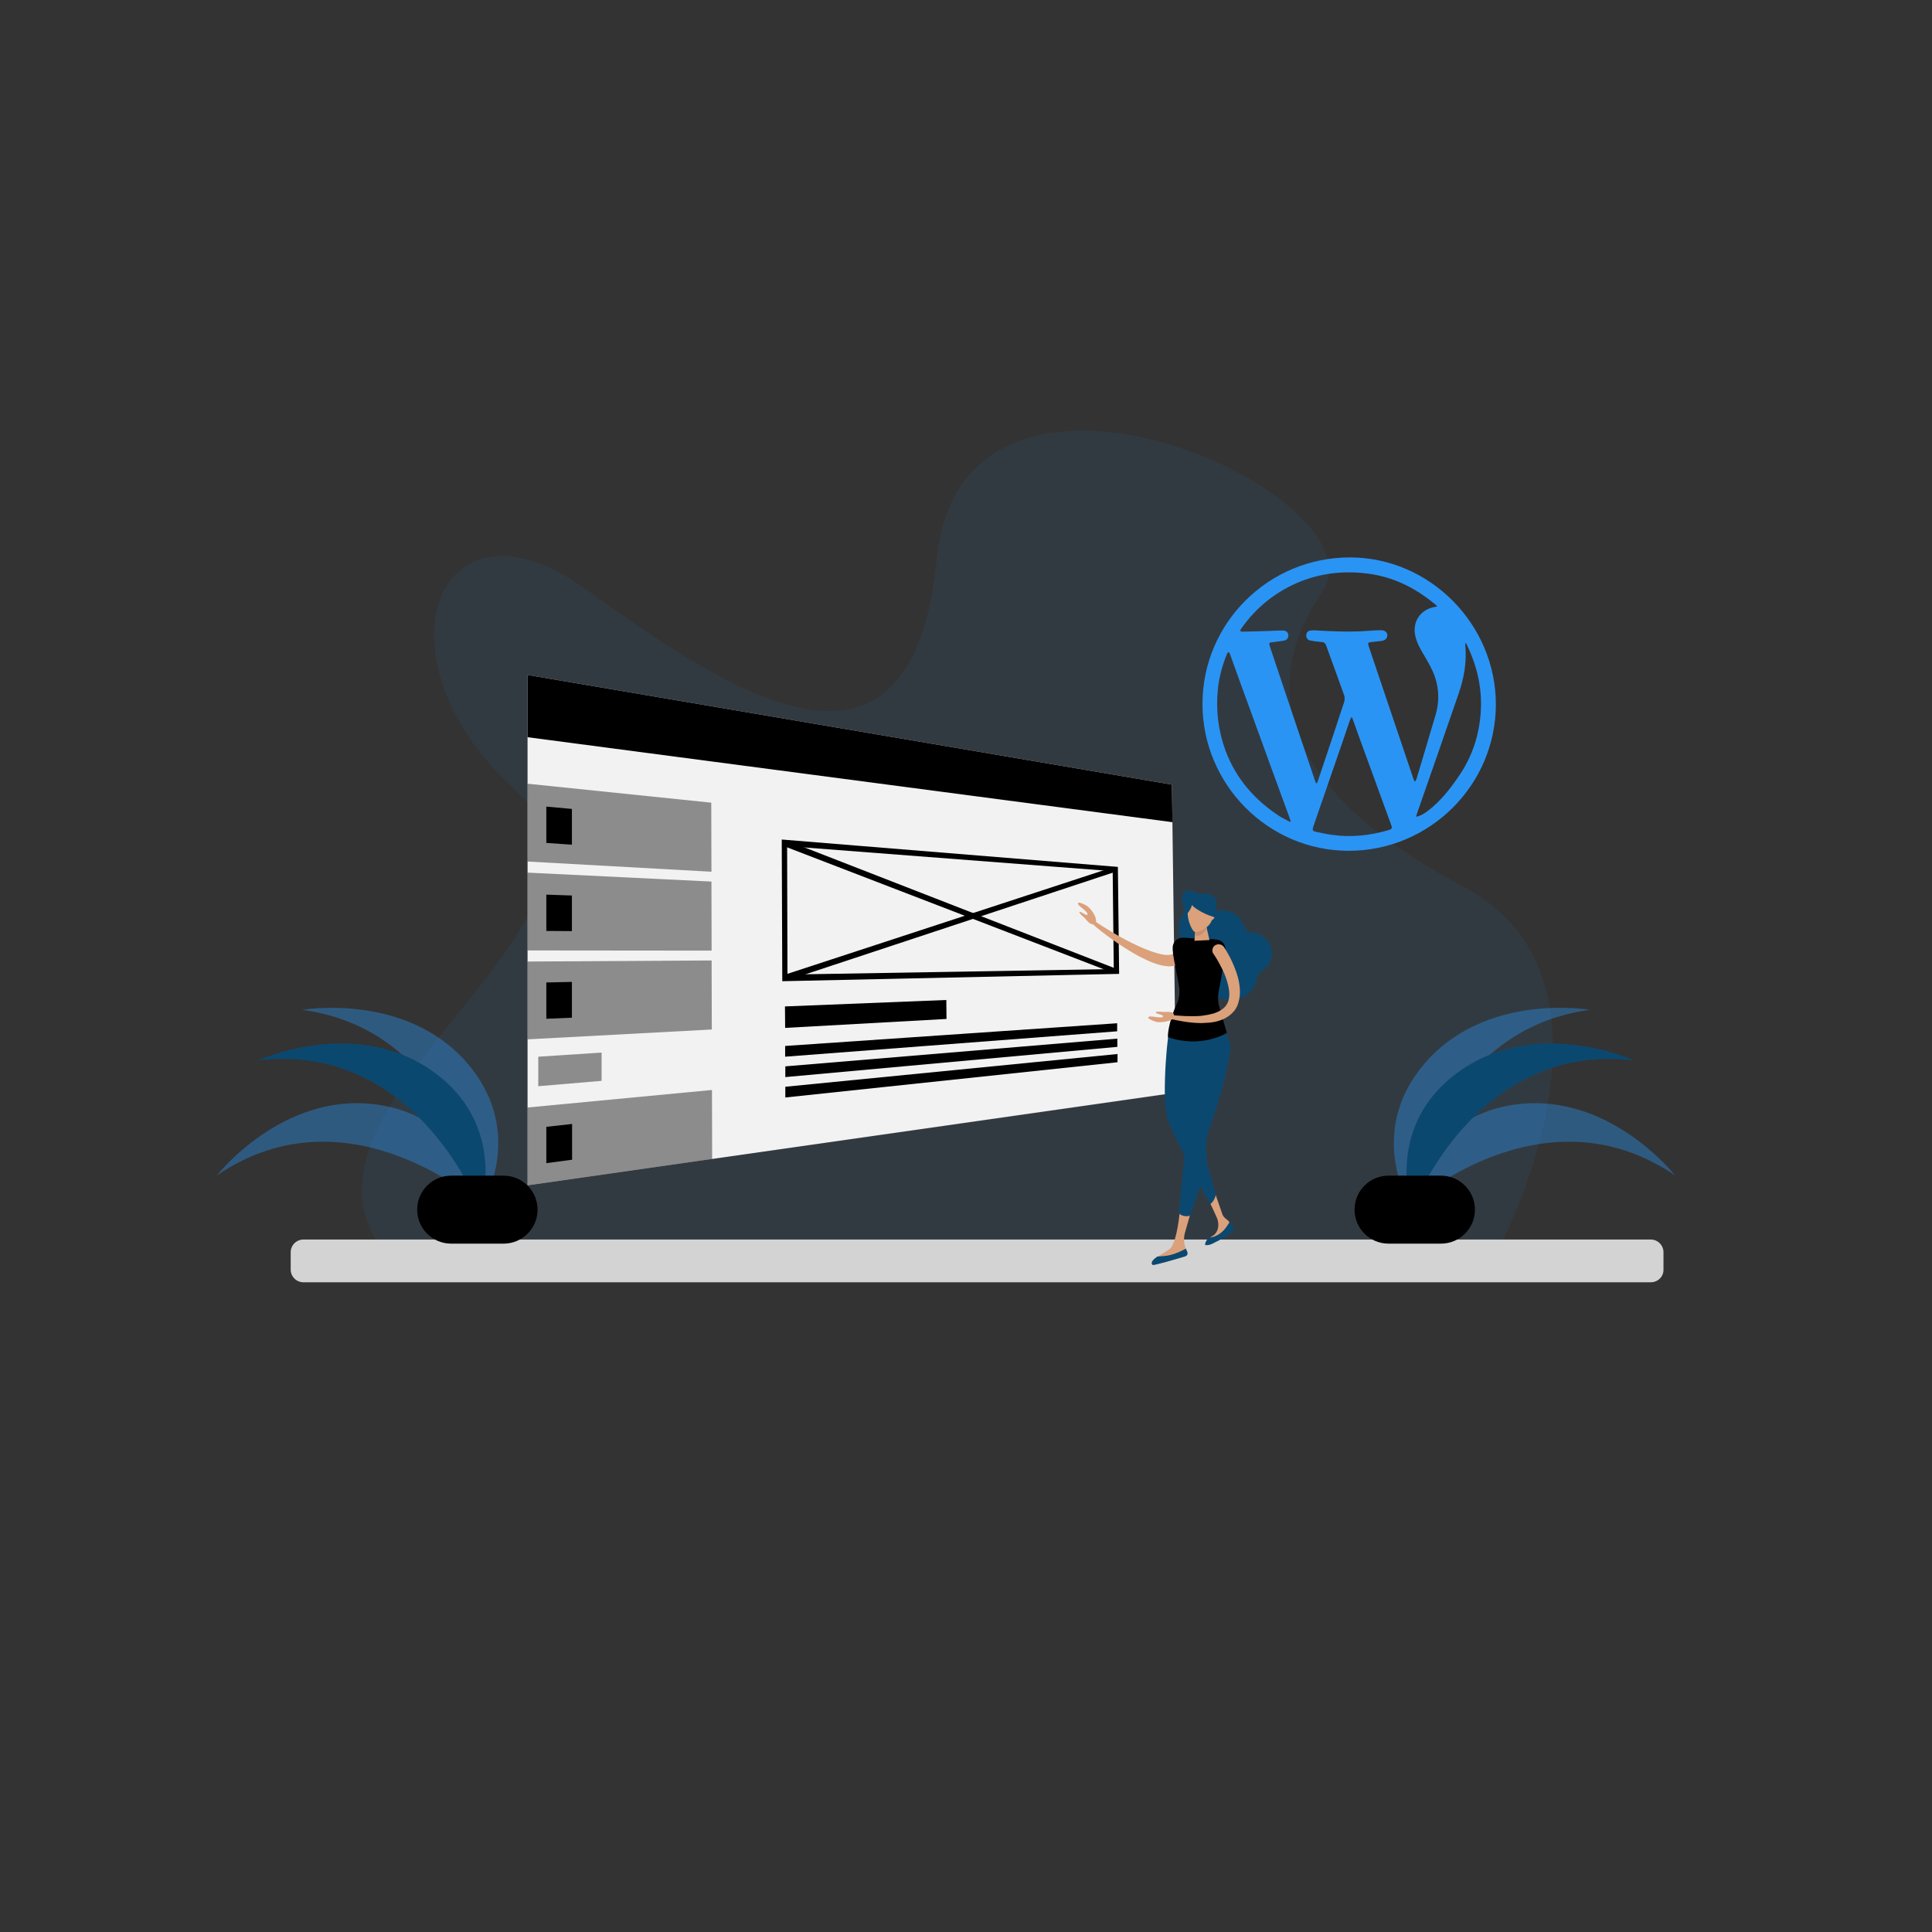 <svg xmlns="http://www.w3.org/2000/svg" xmlns:xlink="http://www.w3.org/1999/xlink" version="1.1" id="Layer_1" x="0px" y="0px" viewBox="0 0 1080 1080" style="enable-background:new 0 0 1080 1080;" xml:space="preserve">
<rect x="0" y="0" width="1080" height="1080" fill="#333333" stroke="none"/>
<style xmlns="http://www.w3.org/2000/svg" type="text/css">
	.st0{opacity:7.000000e-02;fill:#2A94F4;}
	.st1{fill:#D3D3D3;}
	.st2{fill:#F2F2F2;}
	.st3{fill:#000;}
	.st4{opacity:0.42;}
	.st5{fill:#2A94F4;}
	.st6{fill:#DBA17B;}
	.st7{fill:#0B4870;}
	.st8{fill:#C98E6D;}
	.st9{opacity:0.4;fill:#2A94F4;}
</style>
<path xmlns="http://www.w3.org/2000/svg" class="st0" d="M837.5,698.5c0,0,80.5-150-19.7-203S702.2,385,739,331.1s-201-162.7-215.3-18.8s-116.1,74.5-197.5,16.3  s-120,38.5-38.2,113s-155.8,182.1-64.4,267.9L837.5,698.5z"/>
<path xmlns="http://www.w3.org/2000/svg" class="st1" d="M922.8,716.8H169.6c-3.9,0-7.1-3.2-7.1-7.1V700c0-3.9,3.2-7.1,7.1-7.1h753.2c3.9,0,7.1,3.2,7.1,7.1v9.7  C930,713.6,926.8,716.8,922.8,716.8z"/>
<g xmlns="http://www.w3.org/2000/svg">
	<g>
		<polygon class="st2" points="657.4,610.8 294.9,662.6 294.9,377.3 655.1,438.6   "/>
	</g>
	<g>
		<polygon class="st3" points="655.4,459.6 294.9,412.1 294.9,377.3 655.1,438.6   "/>
	</g>
	<g class="st4">
		<polygon class="st3" points="397.7,487.3 294.9,481.6 294.9,438.1 397.6,448.7   "/>
	</g>
	<g>
		<polygon class="st3" points="319.7,472.2 305.4,471.2 305.4,450.9 319.7,452.2   "/>
	</g>
	<g class="st4">
		<polygon class="st3" points="397.8,531.4 294.9,531.3 294.9,487.8 397.7,492.8   "/>
	</g>
	<g>
		<polygon class="st3" points="319.7,520.5 305.4,520.4 305.4,500.1 319.7,500.6   "/>
	</g>
	<g class="st4">
		<polygon class="st3" points="397.9,575.5 294.9,581 294.9,537.5 397.8,536.9   "/>
	</g>
	<g>
		<polygon class="st3" points="319.7,568.9 305.4,569.5 305.4,549.2 319.7,548.9   "/>
	</g>
	<g class="st4">
		<polygon class="st3" points="398.1,647.9 294.9,662.6 294.9,619.1 398,609.3   "/>
	</g>
	<g>
		<polygon class="st3" points="319.8,648.3 305.4,650.2 305.4,629.9 319.8,628.3   "/>
	</g>
	<g class="st4">
		<polygon class="st3" points="336.3,604.2 300.9,607.2 300.9,590.7 336.3,588.4   "/>
	</g>
	<g>
		<path class="st3" d="M625.6,544.4l-188.3,4.1l-0.3-79.2l187.9,15.3L625.6,544.4z M440.2,544.8l182.4-3.1l-0.6-54.7l-182-14    L440.2,544.8z"/>
	</g>
	<g>
		<polygon class="st3" points="623.7,544.4 438,472.9 438.9,469.5 624.6,541.8   "/>
	</g>
	<g>
		<polygon class="st3" points="439.2,548.3 438.3,545 623,484.5 623.9,487.2   "/>
	</g>
	<g>
		<polygon class="st3" points="529.1,569.6 438.9,574.6 438.8,562.6 529,559   "/>
	</g>
	<g>
		<polygon class="st3" points="624.5,576.5 438.9,590.7 438.9,584.7 624.5,572   "/>
	</g>
	<g>
		<polygon class="st3" points="624.6,585.2 439,602.1 439,596.1 624.6,580.6   "/>
	</g>
	<g>
		<polygon class="st3" points="624.7,593.8 439,613.5 439,607.5 624.7,589.2   "/>
	</g>
</g>
<g xmlns="http://www.w3.org/2000/svg">
	<path class="st5" d="M753.9,475.6c-44.9,0-81.7-37-81.7-82.1c0-45.2,36.9-81.9,82.4-81.9c44.6,0,81.6,37.3,81.6,82.2   C836.1,438.9,799.2,475.6,753.9,475.6z M803.5,338.9c-1.1-1-2-1.7-2.9-2.4c-10.5-8.4-22.2-14-35.6-15.8c-13.6-1.8-26.9-0.4-39.6,5   c-13,5.6-23.6,14.3-31.7,25.9c-0.2,0.3-0.5,0.9-0.3,1.1c0.1,0.3,0.7,0.4,1.1,0.4c5.1-0.1,10.2-0.2,15.2-0.4   c2.6-0.1,5.1-0.3,7.7-0.2c1.7,0,2.7,1.1,2.8,2.6c0.1,1.4-0.8,2.7-2.4,3c-1.9,0.4-3.8,0.5-5.7,0.8c-2.9,0.3-3,0.2-2,3.2   c8.3,24.9,16.7,49.7,25.1,74.6c0.1,0.4,0.4,0.8,0.8,1.4c0.3-0.7,0.6-1.1,0.7-1.5c0.8-2.4,1.6-4.8,2.4-7.2   c4.1-12.2,8.2-24.4,12.2-36.7c0.4-1.1,0.5-2.6,0.2-3.7c-3.3-9.4-6.8-18.8-10.2-28.2c-0.4-1.2-1.1-1.8-2.4-1.9   c-2.2-0.2-4.4-0.4-6.6-0.9c-1.4-0.3-2.1-1.4-2.1-2.8c0-1.4,0.8-2.5,2.2-2.7c1.1-0.2,2.2-0.1,3.3-0.1c9.9,0.6,19.8,1,29.7,0.2   c2.3-0.2,4.5-0.3,6.8-0.3c2.7,0,4.1,2.2,2.9,4.4c-0.6,1.1-1.8,1.4-2.9,1.6c-1.9,0.2-3.7,0.4-5.6,0.6c-1.9,0.2-2.1,0.5-1.5,2.3   c3,8.8,5.9,17.6,8.9,26.4c5.4,16,10.8,32,16.2,48c0.2,0.5,0.5,1,0.7,1.4c0.5-0.6,0.7-1,0.9-1.5c3.6-12,7.2-23.9,10.7-35.9   c2.1-7.1,2-14.2-0.4-21.3c-1.5-4.3-3.8-8.2-6.1-12.1c-2-3.3-3.9-6.7-4.8-10.5c-1.8-7.7,2.4-14.6,10.2-16.3   C801.9,339.4,802.5,339.2,803.5,338.9z M755.8,401c-0.1,0-0.3,0-0.4,0c-0.3,0.6-0.6,1.1-0.8,1.7c-1.1,3-2.1,6.1-3.1,9.1   c-5.8,16.7-11.5,33.4-17.3,50.1c-0.7,2.1-0.5,2.7,1.5,3.1c3,0.6,5.9,1.3,8.9,1.7c10.7,1.5,21.1,0.4,31.4-2.6c2.2-0.7,2.4-1,1.6-3.2   c-6.2-16.9-12.3-33.8-18.5-50.7C758,407,756.9,404,755.8,401z M721.2,459.5c0.1-0.1,0.2-0.2,0.3-0.3c-0.3-0.9-0.5-1.9-0.9-2.8   c-7-19.1-14-38.2-20.9-57.3c-4.1-11.2-8.2-22.4-12.2-33.7c-0.1-0.3-0.4-0.6-0.7-0.9c-0.3,0.2-0.6,0.4-0.8,0.7   c-2.6,6.4-4.5,13.1-5.2,20c-1.2,11.8,0.2,23.4,4.3,34.5c5.8,15.4,16,27.2,29.6,36.2C716.8,457.3,719.1,458.3,721.2,459.5z    M791.6,456.6c2.8-0.6,4.8-2,6.7-3.4c6.8-5.2,12.1-11.9,16.9-18.9c7.8-11.2,11.9-23.7,12.6-37.3c0.7-13-2.3-25.2-8-36.9   c-0.1-0.2-0.3-0.4-0.6-0.8c-0.1,0.7-0.1,1-0.1,1.4c0.9,9.4-0.7,18.5-3.8,27.3c-7.7,22.4-15.5,44.7-23.3,67.1   C791.9,455.4,791.8,455.9,791.6,456.6z"/>
</g>
<g xmlns="http://www.w3.org/2000/svg">
	<path class="st6" d="M679.4,667.5c0,0,3.4,9.9,4,11.5c0.6,1.4,1.8,2.3,3,3.2c0.4,0.3,0.7,0.9,1.1,1.5c0.3,0.4,0.2,1,0,1.4   c-3.5,8.2-13,11-13.2,10.4c-0.3-1.2,1.2-3.3,3.2-4.4c2-1,3.3-3.2,3.5-5.4l0,0c0.2-1.8-0.1-3.6-0.9-5.3l-3.4-7.4L679.4,667.5z"/>
	<path class="st6" d="M665.3,678.9l-2.9,10.2c-0.9,3.1-0.6,6.5,0.7,9.4c0,0,0,0,0,0c0.8,1.6-0.1,3.6-1.8,4.1   c-5.6,1.7-16.6,4.8-17,4.4c-2.3-2.2,4.3-5.2,9.3-8.6c3.3-2.2,5.2-13.4,6-22l5,1.6C664.9,678.2,665.2,678.5,665.3,678.9z"/>
	<path class="st7" d="M654.5,701.5c-2.3,0.6-4.9,0.7-7.2,0.9c-0.3,0-0.5,0.1-0.7,0.3c-2.3,1.6-3.5,3.2-2.3,4.4   c0.5,0.5,13.3-3.3,18.3-4.8c1-0.3,1.6-1.5,1.1-2.5l-0.8-1.8C660.2,699.5,657.4,700.7,654.5,701.5z"/>
	<path class="st7" d="M667.3,563.4c6,1.2,10.8,8.5,9.3,16.2c-0.9,4.5-5.9,20.4-11.3,32.8c-2,4.8-1.6,10.4,1.5,14.6   c0.5,0.7,0.9,1.4,1.3,2.1c1.7,3.6,8,25,11.5,39.1c-0.4,1.8-1.7,4.1-3.1,4.8c-7-12.3-18.2-34.6-20-38.4c-1-2.2-2.1-4.6-2.9-7   c-4.6-6.8-1.6-43.3-0.2-50.5C654.9,569.4,661.3,562.3,667.3,563.4z"/>
	
		<ellipse transform="matrix(5.507481e-02 -0.999 0.999 5.507481e-02 112.552 1157.944)" class="st7" cx="668.1" cy="519.5" rx="12.1" ry="9.4"/>
	<path class="st7" d="M670.2,520.9c0.5-6.7,6.2-12,12.9-12c5.9,0,10.9,3.9,12.5,9.2c0.6,1.9,2.3,3.1,4.2,3.2c0.8,0,1.6,0.2,2.5,0.4   c4.8,1.3,8.4,5.6,8.7,10.6c0.2,4.5-2.1,8.4-5.6,10.5c-1.5,0.9-2.4,2.5-2.7,4.2c-1.5,7.9-9.1,13.4-17.4,12   c-7.1-1.2-12.4-7.3-12.6-14.5c-0.1-4.4,1.6-8.3,4.4-11.1C672.7,531,669.8,526.2,670.2,520.9z"/>
	<path class="st7" d="M668.9,503.5c0,0-5.5,3-5.1,7.5c0,0-2.7-2.1-3-9.1C660.7,497.1,668.9,503.5,668.9,503.5z"/>
	<path class="st6" d="M664.1,530.5c-0.1,1.6-0.5,3.3-1.4,5c-0.5,0.9-1.1,1.7-1.9,2.4c-0.8,0.7-1.7,1.2-2.5,1.5   c-1.8,0.7-3.5,0.8-5,0.8c-1.5-0.1-2.9-0.3-4.3-0.6c-2.7-0.7-5.2-1.6-7.5-2.7c-2.4-1.1-4.7-2.2-6.9-3.5c-4.4-2.5-8.7-5.3-12.8-8.2   c-4.1-2.9-8.1-6-11.9-9.4c-0.4-0.4-0.4-1-0.1-1.4c0.3-0.4,0.9-0.4,1.3-0.1l0,0c2,1.4,4.1,2.8,6.2,4.1c2.1,1.3,4.2,2.6,6.3,3.8   c4.3,2.5,8.6,4.8,13.1,6.8c4.4,2,9,3.8,13.4,4.6c1.1,0.2,2.2,0.3,3.1,0.2c1,0,1.8-0.2,2.3-0.5c0.5-0.3,0.8-0.5,1-1   c0.2-0.5,0.4-1.3,0.4-2.2c0-1.9,1.6-3.5,3.6-3.4c1.9,0,3.5,1.6,3.4,3.6C664.1,530.3,664.1,530.4,664.1,530.5L664.1,530.5z"/>
	<path class="st3" d="M660.3,553.5c-1.8-6.5-5.3-20.2-4.7-24.6c0.4-2.8,2.9-4.8,5.7-4.7l18.4,1c3,0.2,5.4,2.7,5.3,5.8   c-0.1,5.3-3.3,17.3-5,23.5L660.3,553.5z"/>
	<path class="st7" d="M659.5,678.7c-0.3-0.2-0.4-0.5-0.4-0.9c1.1-13.5,2.9-30.6,3.4-33.9c0.1-0.4,0.1-0.7,0.2-1.1   c-2-16.1-0.6-50.4-0.5-56.5c0.1-7.9,5.3-16.6,11.5-16.5c6.2,0,12.5,6.8,14,14.1c1,4.8-5.4,30-11.9,48.1c-1.4,3.8-1.8,7.9-1.4,11.9   c0.2,2.8,0.2,5.6-0.1,7.8c-0.5,3.2-4.8,16.2-8.9,27.4c-0.1,0.3-0.4,0.6-0.7,0.6C662.9,680.1,661,679.8,659.5,678.7z"/>
	<path class="st3" d="M681.6,562.8c-0.8-2.7-0.9-5.6-0.4-8.4c1.3-6.5,3.6-18.6,3.7-23.8c0.1-2.8-2.1-5.1-4.9-5.3l-2.7-0.2   c-1.2,2.3-3.5,4.1-6.9,3.9c-3.4-0.2-5.5-2.2-6.4-4.6l-2.6-0.1c2.4,6.1,1,13.9-4,18.2c0.7,3.2,1.3,6.4,1.7,9c0.6,3.5,0,7.1-1.5,10.3   c-2.7,5.5-5,14.4-4.7,18c19,6.5,32.9-2.4,32.9-2.4L681.6,562.8z"/>
	<g>
		<polygon class="st6" points="667.7,525.9 676.1,525.5 674,516.3 668.5,516.6   "/>
	</g>
	<path class="st8" d="M668.5,516.6l5.4-0.4l0.7,2.9c-1.3,1.3-3,4.1-5,4c-0.6,0-1.2-0.2-1.7-0.6L668.5,516.6z"/>
	<path class="st6" d="M668.1,521c1.8,0.1,3.9-0.7,6.7-2.9c1.6-1.3,2.9-3.6,3-5.2l0.5-8.9l-13.7-0.8c0,0-1.3,4.7-0.5,9.4   C664.6,516.2,666.7,520.9,668.1,521z"/>
	<path class="st6" d="M675.6,511.1c-0.1,1.7,0.7,3.2,1.7,3.2c1,0.1,2.3-2.2,2.4-3.9c0.1-1.7-1-2.3-2-2.4   C676.6,508,675.7,509.3,675.6,511.1z"/>
	<path class="st7" d="M680,505.1c0.2-2.8-2-5.2-4.8-5.3l-4.6-0.3c-1.3-0.1-2.6-0.5-3.7-1.2c-1.6-1-3.7-0.8-4.9,0.6   c-1.3,1.6-1.9,3.7,1,5.9c1.5,1.1,3.7,0.1,5.2,0.7c0.1,0,0.2,0,0.3,0l4.1,0.2c1.4,0.1,2.4,1.3,2.4,2.7c0,0.9,0.7,1.7,1.6,1.7l0.2,0   l0.8-2.1l2.1,3.2L680,505.1z"/>
	<path class="st6" d="M606.4,513.2c0,0,2.9,3.9,4.4,3.4c1.5-0.5,2.4-1.1,1.7-3.3c-0.6-2.2-2.5-4.9-4-6.2c-1.5-1.4-4.9-2.7-5.4-2.5   c-1.7,0.4,1.2,2.6,2.6,3.7c1.4,1.1,2.8,2.6,2,3.1c-0.7,0.5-3.2-1.9-4.2-1.6C602.6,510.1,606.4,513.2,606.4,513.2z"/>
	<path class="st6" d="M650.5,565.7c0,0,4.8-0.5,5.5,0.9c0.6,1.4,0.8,2.5-1.2,3.5c-2,1-5.3,1.4-7.3,1.3c-2-0.1-5.3-1.8-5.5-2.2   c-0.8-1.5,2.8-0.9,4.5-0.6c1.8,0.2,3.8,0.3,3.6-0.6c-0.1-0.9-3.5-1-4-2C645.6,565.1,650.5,565.7,650.5,565.7z"/>
	<path class="st7" d="M665.6,503.1c0.3,2.1-0.4,3.1,6.1,6.7c6.5,3.5,8.7,2.3,10.6,5.8c0,0-0.6-5.7-4.2-7.9   c-3.6-2.1-9.9-3.8-11.7-8.4C666.5,499.4,665.4,501.7,665.6,503.1z"/>
	<path class="st6" d="M684.2,529.4c0.9,1.4,1.7,2.7,2.4,4c0.8,1.4,1.5,2.7,2.1,4.1c1.3,2.8,2.4,5.7,3.3,8.8c0.8,3.1,1.3,6.3,1.1,9.8   c-0.1,0.9-0.2,1.7-0.4,2.6c-0.2,0.9-0.4,1.7-0.7,2.6l-0.5,1.3c-0.2,0.4-0.5,0.8-0.7,1.2c-0.2,0.4-0.4,0.8-0.7,1.1l-0.9,1   c-2.5,2.7-5.7,4.2-8.8,5l-1.2,0.3c-0.4,0.1-0.8,0.1-1.2,0.2c-0.8,0.1-1.6,0.2-2.3,0.3l-2.3,0.1l-1.2,0.1l-1.2,0   c-6.1-0.1-12.1-1.2-17.8-2.6c-0.5-0.1-0.9-0.7-0.7-1.2c0.1-0.5,0.6-0.8,1.1-0.8l0,0c5.8,0.6,11.7,1,17.4,0.6l1.1-0.1l1-0.2l2.1-0.3   l2-0.5c0.3-0.1,0.7-0.1,1-0.2l0.9-0.3c2.5-0.9,4.7-2.2,6.1-4c1.4-1.8,2-4,2-6.5c0-2.5-0.6-5.1-1.4-7.7c-0.8-2.6-1.9-5.2-3.2-7.6   c-0.6-1.2-1.3-2.5-2-3.7c-0.7-1.2-1.5-2.5-2.2-3.5l-0.1-0.1c-1.1-1.6-0.6-3.8,1-4.8C681,527.4,683.2,527.9,684.2,529.4z"/>
	<path class="st7" d="M666.9,503.6c0,0-0.6,6.8-6.8,9.8c0,0,2.9-5,2.9-8.4C663,501.5,667.4,501.2,666.9,503.6z"/>
	<path class="st7" d="M689.5,687.6c0.4-0.4,0.5-1.1,0.1-1.6c-0.3-0.4-1.1-1.5-1.7-2.3c-0.3-0.4-0.8-0.3-1,0.1   c-2.4,4.3-6.1,7.6-10.8,8c-1.6,0.9-2.6,3.2-2.4,4.1c0.1,0.2,2.1,0.4,4.3-0.8C688.1,690.2,689.5,687.6,689.5,687.6z"/>
</g>
<g xmlns="http://www.w3.org/2000/svg">
	<path class="st9" d="M787.6,674.1c0,0,74.4-67.8,148.8-17c0,0-36.5-46.7-89-39.7C795,624.4,787.6,674.1,787.6,674.1z"/>
	<path class="st9" d="M789.9,676.9c0,0,9.7-100.2,98.9-112.4c0,0-58.4-10.1-92.6,30.2S789.9,676.9,789.9,676.9z"/>
	<path class="st7" d="M789.3,676.4c0,0,34.9-94.4,124.3-83.6c0,0-53.9-24.7-97.3,5.7C772.9,628.9,789.3,676.4,789.3,676.4z"/>
	<path class="st3" d="M757.2,676.2c0,10.5,8.5,19,19,19h29.3c10.5,0,19-8.5,19-19l0,0c0-10.5-8.5-19-19-19h-29.3   C765.7,657.2,757.2,665.7,757.2,676.2L757.2,676.2z"/>
</g>
<g xmlns="http://www.w3.org/2000/svg">
	<path class="st9" d="M270,674.1c0,0-74.4-67.8-148.8-17c0,0,36.5-46.7,89-39.7C262.7,624.4,270,674.1,270,674.1z"/>
	<path class="st9" d="M267.8,676.9c0,0-9.7-100.2-98.9-112.4c0,0,58.4-10.1,92.6,30.2S267.8,676.9,267.8,676.9z"/>
	<path class="st7" d="M268.4,676.4c0,0-34.9-94.4-124.3-83.6c0,0,53.9-24.7,97.3,5.7S268.4,676.4,268.4,676.4z"/>
	<path class="st3" d="M300.5,676.2c0,10.5-8.5,19-19,19h-29.3c-10.5,0-19-8.5-19-19l0,0c0-10.5,8.5-19,19-19h29.3   C292,657.2,300.5,665.7,300.5,676.2L300.5,676.2z"/>
</g>
</svg>
